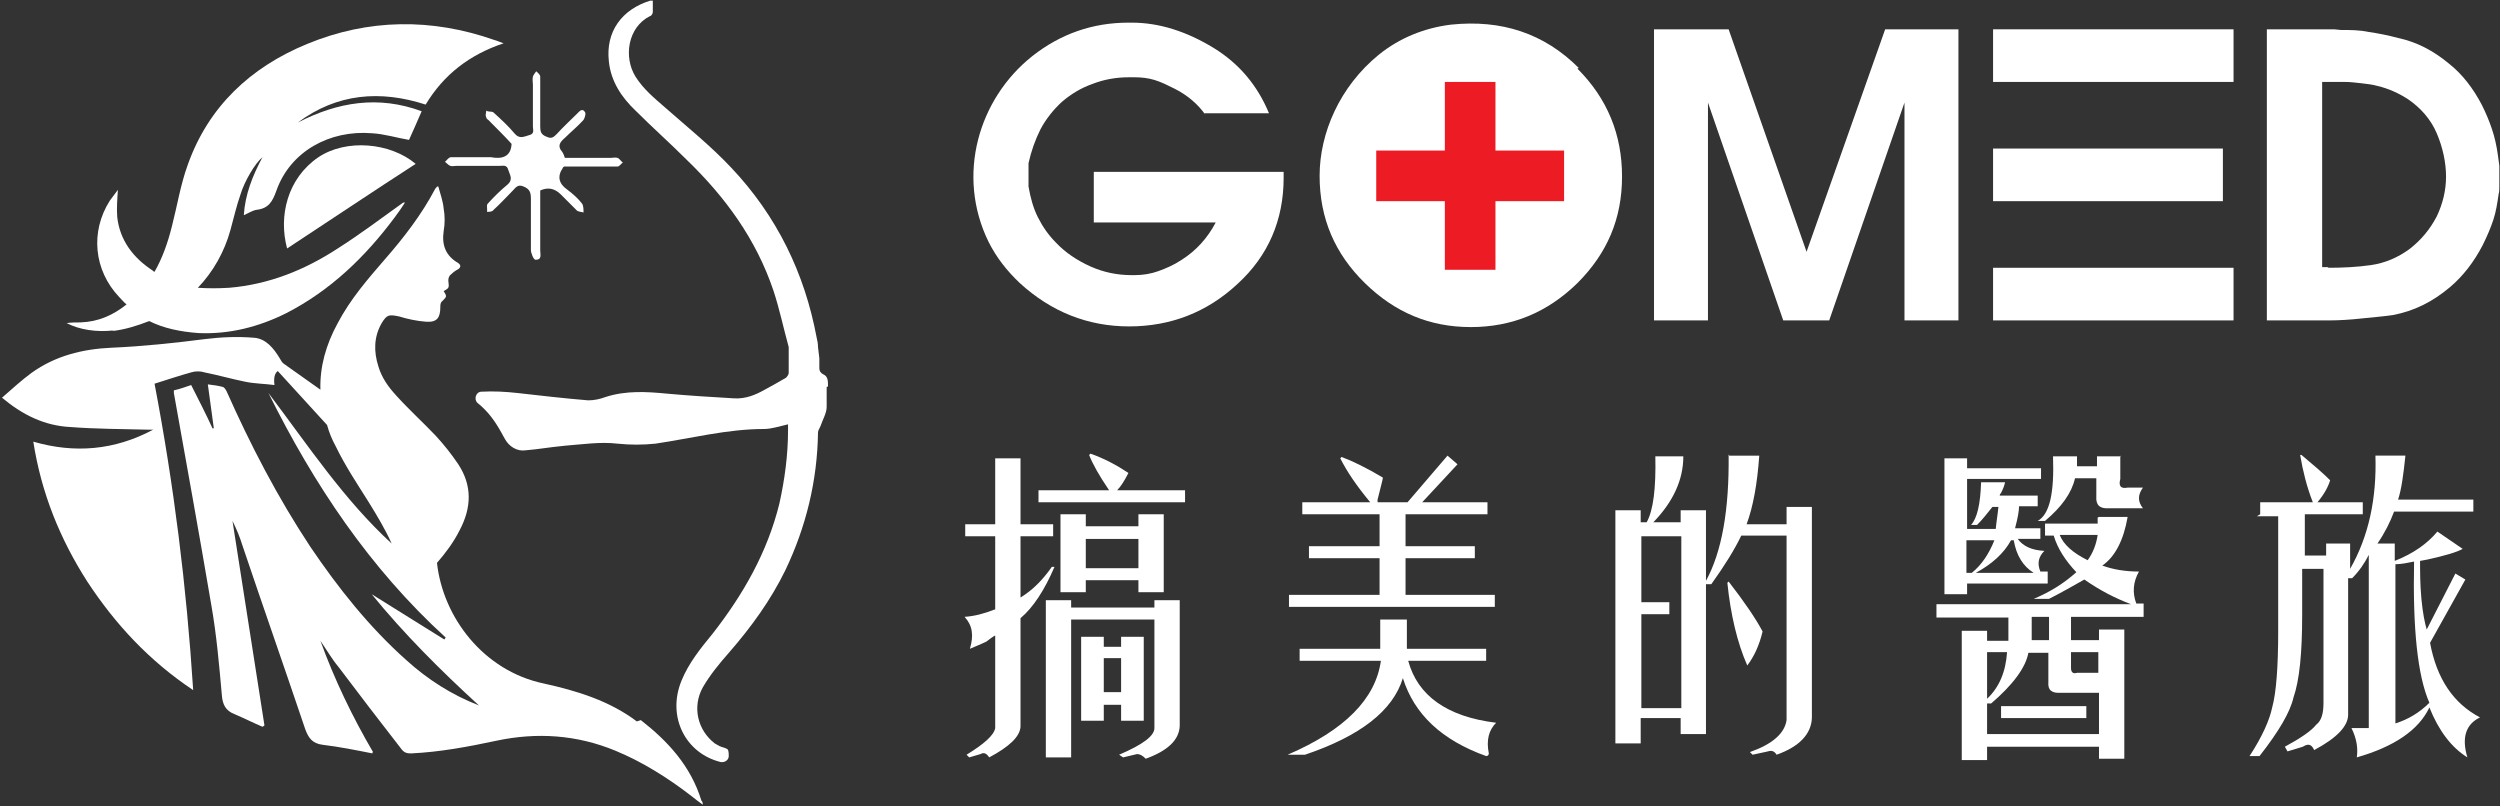<?xml version="1.0" encoding="UTF-8"?>
<svg id="_圖層_1" xmlns="http://www.w3.org/2000/svg" version="1.1" xmlns:xlink="http://www.w3.org/1999/xlink" viewBox="0 0 375.3 121">
  <rect x="0" y="0" width="375.3" height="121" fill="#333333" stroke="none"/>
  <!-- Generator: Adobe Illustrator 29.3.1, SVG Export Plug-In . SVG Version: 2.1.0 Build 151)  -->
  <defs>
    <style>
      .st0 {
        fill: #fff;
      }

      .st1 {
        fill: #ed1c24;
      }
    </style>
  </defs>
  <g>
    <path class="st0" d="M73,16.6c0,.3-.2.7,0,1,0,.3.4.4.6.7,1.1,1.1,2.2,2.2,3.2,3.3-.1,2-1.5,2.3-3.1,2-.7,0-1.3,0-2,0-1.3,0-2.7,0-4,0-.3,0-.6.4-.9.7.3.2.5.5.8.6.3.1.6,0,.9,0,2.2,0,4.3,0,6.5,0,.5,0,1.1-.2,1.3.6.2.7.8,1.4-.1,2.2-1.1.9-2.1,1.9-3,2.9-.2.2,0,.8-.1,1.2.4,0,.8,0,1-.3,1-.9,1.9-1.9,2.8-2.8.5-.5.8-1.1,1.7-.7,1,.4,1.1,1,1.1,1.9,0,2.5,0,5.1,0,7.6,0,.5.4,1.5.7,1.5,1,0,.7-.8.7-1.4,0-3,0-6,0-9q1.7-.8,3.1.6c.8.8,1.6,1.6,2.4,2.4.2.2.7.2,1,.3,0-.4,0-1-.2-1.3-.6-.8-1.4-1.5-2.2-2.1-1.3-.9-1.6-2-.7-3.3,0,0,0-.1.2-.2,1.2,0,2.3,0,3.5,0,1.5,0,3,0,4.5,0,.3,0,.5-.4.8-.6-.3-.2-.5-.6-.8-.7-.3-.1-.7,0-1,0-2.3,0-4.6,0-6.9,0-.1-.3-.2-.6-.4-.9-.8-.9-.3-1.5.4-2.1.9-.9,1.9-1.7,2.8-2.7.2-.3.4-1,.2-1.2-.4-.6-.8-.1-1.1.2-1,1-2.1,2-3.1,3.1-.5.5-.8.8-1.6.4-.8-.3-.9-.8-.9-1.5,0-2.1,0-4.1,0-6.2,0-.4,0-.9,0-1.3,0-.3-.4-.6-.6-.8-.2.3-.4.5-.5.8-.1.4,0,.8,0,1.2,0,2.1,0,4.2,0,6.3,0,.5.3,1.1-.6,1.3-.7.2-1.4.6-2.1-.2-1-1.2-2.1-2.2-3.2-3.2-.2-.2-.6-.1-.9-.2Z"/>
    <path class="st0" d="M95.6,108.3c-4.1-3.1-9-4.6-14-5.7-9-1.9-15.1-9.9-16-18.1,1.3-1.5,2.5-3.1,3.4-4.9,1.8-3.4,1.9-6.7-.2-9.9-1-1.5-2.2-3-3.4-4.3-1.9-2-4-3.9-5.9-6-1.2-1.3-2.2-2.7-2.7-4.4-.7-2.2-.7-4.4.5-6.5.8-1.3,1.1-1.3,2.6-1,1.3.4,2.7.7,4.1.8,1.6.1,2.1-.6,2.1-2.2,0-.3,0-.7.3-.9.7-.7.7-.7.2-1.5.9-.5.8-.5.7-1.6,0-.3.1-.7.4-.9.3-.3.7-.6,1.1-.8.4-.3.4-.6,0-.9-1.9-1.1-2.5-2.7-2.2-4.8.2-1.1.2-2.3,0-3.4-.1-1.1-.5-2.2-.8-3.3,0,0-.1,0-.2,0,0,.1-.2.2-.3.4-2,3.8-4.7,7.3-7.5,10.5-2.6,3-5.2,6-7.1,9.6-1.8,3.3-2.7,6.6-2.6,10-1.8-1.3-3.7-2.6-5.5-3.9-.3-.2-.4-.5-.6-.8-.9-1.5-2.1-3-3.9-3.1-2.4-.2-4.9-.1-7.3.2-4.7.6-9.4,1.1-14.1,1.3-4.3.2-8.4,1.2-12,3.8-1.5,1.1-2.9,2.4-4.4,3.7,3.1,2.6,6.4,4.2,10.2,4.4,3.9.3,7.8.3,11.7.4.2,0,.4,0,.8,0-5.8,3.1-11.8,3.6-18,1.8,1.2,7.7,4,14.6,8.1,21,4.2,6.4,9.3,11.9,15.9,16.3-1-15.6-2.9-30.8-5.8-46,1.9-.6,3.7-1.2,5.5-1.7.6-.2,1.4-.2,2,0,2,.4,4.1,1,6.1,1.4,1.4.3,2.9.3,4.4.5q-.2-1.6.5-2.1c2.5,2.7,4.9,5.4,7.4,8.1.3,1.1.7,2.1,1.3,3.2,1.4,2.9,3.2,5.6,4.9,8.3,1.3,2.1,2.5,4.1,3.5,6.3-7.2-6.6-12.6-14.8-18.5-22.6,6.8,13.7,15.2,26.3,26.6,36.7,0,0-.1.2-.2.3-3.7-2.3-7.4-4.6-10.9-6.8,4.8,5.9,10.3,11.4,16.1,16.7-4.1-1.6-7.7-3.9-10.9-6.8-5.6-5-10.2-10.8-14.4-17-4.9-7.4-9-15.3-12.6-23.4-.1-.2-.3-.5-.5-.6-.7-.2-1.5-.3-2.3-.4.3,2.3.6,4.4.9,6.6,0,0-.2,0-.2,0-1-2.2-2.1-4.3-3.2-6.5-.9.3-1.7.6-2.6.8,0,.2,0,.3,0,.4,1.9,10.6,3.8,21.1,5.6,31.7.8,4.5,1.2,9.1,1.6,13.6.1,1.5.6,2.4,1.9,2.9,1.4.6,2.8,1.3,4.2,1.9,0,0,.2-.1.3-.2-1.6-10.2-3.2-20.5-4.8-30.7.6,1.2,1.1,2.4,1.5,3.7,3.1,9.2,6.3,18.3,9.4,27.5.5,1.4,1.1,2.2,2.6,2.4,2.5.3,5,.8,7.5,1.3,0,0,0-.2.1-.2-3.1-5.3-5.8-10.9-7.9-16.7.9,1.3,1.7,2.7,2.7,3.9,3.1,4.1,6.3,8.3,9.5,12.4.4.5.8.6,1.4.6,4.3-.2,8.6-1,12.8-1.9,6.1-1.3,12.1-.9,17.9,1.5,4.1,1.7,7.9,4.1,11.4,6.8.5.4,1,.8,1.7,1.3,0-.4-.1-.5-.2-.6-1.6-5.2-5-8.9-9.1-12.1ZM60.8,66.9s0,0,0,.1c0,0,0,0,0,0,0,0,0,0,0,0Z"/>
    <path class="st0" d="M16.8,49.7c1.9-.2,3.8-.8,5.6-1.5,2.2,1.1,4.7,1.6,7.4,1.8,4.6.2,9-.9,13.2-3,6.6-3.4,11.8-8.4,16.2-14.3.6-.8,1.1-1.5,1.6-2.3-.2,0-.3,0-.4.1-3.2,2.3-6.4,4.7-9.7,6.8-4.9,3.2-10.3,5.4-16.3,5.9-1.6.1-3.2.1-4.7,0,2.3-2.4,4-5.4,4.9-8.7.5-1.8.9-3.6,1.5-5.3.6-2,2.2-4.7,3.3-5.6-1.5,2.8-2.6,5.6-2.8,8.7.7-.3,1.3-.7,1.9-.8,1.8-.2,2.4-1.2,3-2.9,2.1-5.9,8-9.1,14.3-8.6,1.9.1,3.8.7,5.6,1,.6-1.3,1.2-2.7,1.9-4.3-6.5-2.4-12.6-1.4-18.6,1.7,5.9-4.4,12.4-4.9,19.2-2.7,2.7-4.5,6.6-7.5,11.7-9.2-.6-.2-1-.4-1.4-.5-9.4-3.3-18.9-3.2-28.1.6-8.5,3.5-14.8,9.4-17.9,18.1-1.1,3-1.6,6.2-2.4,9.3-.6,2.4-1.4,4.7-2.6,6.8-.1,0-.2-.1-.3-.2-2.9-1.9-4.9-4.5-5.3-8-.1-1.3,0-2.7.1-4.1-.4.5-.8,1.1-1.2,1.6-3,4.7-2.4,10.5,1.4,14.5.4.4.7.8,1.1,1.1-2,1.6-4.2,2.6-6.9,2.7-.7,0-1.3,0-2.1.1,1.9,1,4.5,1.4,7.1,1.1Z"/>
    <path class="st0" d="M47.8,23.6c-4.7,3.2-6,8.9-4.7,13.7,6.4-4.2,12.8-8.5,19.3-12.7-3.8-3.2-10.4-3.8-14.6-1Z"/>
    <path class="st0" d="M124.3,58c0-.8,0-1.5-.7-1.8-.4-.2-.6-.5-.6-.9v-1.5c0,0-.2-1.7-.2-1.7,0,0,0,0,0,0,0-.5-.1-1-.2-1.4-1.8-9.7-6-18.3-12.8-25.5-3.1-3.3-6.6-6.1-10-9.1-1.6-1.4-3.2-2.7-4.4-4.6-1.8-2.9-1.2-7.4,2.2-9.1.2,0,.4-.4.4-.6,0-.6,0-1.1,0-1.7-.2,0-.3,0-.4,0-4.2,1.3-6.7,4.6-6.2,9.1.3,3,1.9,5.4,4,7.4,2.5,2.5,5.2,4.9,7.7,7.4,5.8,5.6,10.4,11.9,13,19.6.9,2.7,1.5,5.6,2.3,8.5v1.6c0,.8,0,1.6,0,2.3,0,.2-.2.5-.4.7-1,.6-2.1,1.2-3.2,1.8-1.4.8-2.9,1.4-4.6,1.3-3.4-.2-6.7-.4-10-.7-3.1-.3-6.2-.5-9.3.5-.8.3-1.7.5-2.6.5-3.6-.3-7.1-.7-10.6-1.1-1.8-.2-3.6-.3-5.4-.2-.9,0-1.2,1.2-.6,1.7,1.6,1.3,2.6,2.7,3.6,4.5.2.4.4.7.5.9.6,1.1,1.8,1.9,3.1,1.7,0,0,0,0,0,0,2.3-.2,3-.4,6-.7,2.6-.2,5.2-.6,7.8-.3,1.9.2,3.8.2,5.7,0,5.4-.8,10.8-2.2,16.3-2.2,1.1,0,2.3-.4,3.6-.7,0,0,0,0,0,0,0,.4,0,.6,0,.9,0,3.7-.5,7.4-1.3,11-1.8,7.3-5.4,13.6-10,19.5-1.8,2.2-3.6,4.4-4.7,7.1-2.2,5.4.6,10.9,5.9,12.2.6.1,1.2-.3,1.2-.9,0-.3,0-.6-.1-.9-.1-.3-.9-.4-1.3-.6-.2-.1-.5-.3-.7-.4-2.6-2-3.4-5.5-1.8-8.4,1.1-1.9,2.5-3.6,4-5.3,3.3-3.8,6.2-7.8,8.4-12.3,3.1-6.5,4.8-13.4,4.9-20.7,0-.3.3-.7.4-1,.3-.9.9-1.9.9-2.8,0-1,0-2,0-3Z"/>
  </g>
  <path class="st0" d="M181,17.3c-1.1-1.6-2.7-3-4.7-4-1-.5-2-1-3-1.3-1-.3-2-.4-3-.4h-.8c-1.9,0-3.7.3-5.5,1-1.7.6-3.2,1.5-4.6,2.7-1.3,1.2-2.4,2.6-3.2,4.1-.8,1.6-1.4,3.3-1.8,5.1,0,.4,0,.7,0,.9v2.6c.3,1.7.7,3.2,1.4,4.6.7,1.4,1.6,2.7,2.7,3.8,1.4,1.5,3.2,2.7,5.2,3.6,2,.9,4.1,1.3,6.1,1.3h.6c1.2,0,2.4-.2,3.5-.6,1.1-.4,2.3-.9,3.5-1.7,2.2-1.4,3.9-3.3,5.1-5.6h-18.3v-7.6h28.5v.9c0,6.3-2.3,11.7-6.9,15.9-4.6,4.3-10.1,6.4-16.3,6.4s-11.7-2.2-16.4-6.5c-1.9-1.8-3.5-3.8-4.7-6.2-4.9-10-1.5-21.5,6.6-27.9,4.2-3.3,9-5,14.4-5h.5c4.1,0,8.2,1.3,12.3,3.8,3.9,2.4,6.6,5.7,8.3,9.8h-9.7Z"/>
  <path class="st0" d="M236.8,10.3c4.5,4.5,6.7,9.9,6.7,16.2s-2.2,11.5-6.7,16c-4.5,4.4-9.8,6.6-16,6.6s-11.4-2.2-15.9-6.6c-4.5-4.4-6.8-9.7-6.8-16.1s3-13.4,8.9-18.2c3.1-2.5,6.8-4,10.8-4.5,7.6-.8,14,1.3,19.2,6.5Z"/>
  <path class="st0" d="M248.5,4.4h11l11.7,33.4,11.8-33.4h11v43.7h-8.1V15.4l-11.3,32.7h-6.9l-11.3-32.7v32.7h-8.1V4.4Z"/>
  <path class="st0" d="M340.3,4.4h10.1c0,0,1,.1,1,.1,1.4,0,2.8,0,4.2.3,1.4.2,2.9.5,4.4.9,2.8.6,5.3,1.9,7.7,3.9,2,1.6,3.6,3.7,4.9,6.2.6,1.2,1.1,2.4,1.5,3.6.4,1.2.7,2.5.9,4l.2,1.5v1.6c0,0,0,1.3,0,1.3,0,.6,0,1-.1,1.3-.2,1.4-.4,2.7-.8,3.9-.4,1.2-.9,2.4-1.6,3.8-1.3,2.5-2.9,4.6-4.9,6.3-2.6,2.2-5.4,3.6-8.6,4.2-1.3.2-2.8.3-4.6.5-1.8.2-3.5.3-5,.3h-9.3V4.4ZM349.4,40.2c2.3,0,4.4-.1,6.5-.4,2.1-.3,4-1.1,5.8-2.4,1.8-1.4,3.1-3,4.1-4.9.9-1.9,1.4-3.9,1.4-6s-.5-4.4-1.4-6.5-2.4-3.8-4.3-5.1c-1.4-.9-2.9-1.6-4.6-2-.7-.2-1.5-.3-2.4-.4-.9-.1-1.7-.2-2.5-.2h-1.4c0,0-1.4,0-1.4,0h-.6c0,0,0,27.8,0,27.8h1Z"/>
  <g>
    <rect class="st0" x="299.2" y="40.2" width="36.1" height="7.9"/>
    <rect class="st0" x="299.2" y="22.3" width="34.5" height="7.9"/>
    <rect class="st0" x="299.2" y="4.4" width="36.1" height="7.9"/>
  </g>
  <polygon class="st1" points="234.8 22.6 224.5 22.6 224.5 12.3 216.9 12.3 216.9 22.6 206.6 22.6 206.6 30.2 216.9 30.2 216.9 40.5 224.5 40.5 224.5 30.2 234.8 30.2 234.8 22.6"/>
  <path class="st0" d="M149.4,91.5v-11h-4.5v-1.8h4.5v-9.9h3.8v9.9h4.9v1.8h-4.9v9.2c1.8-1.1,3.3-2.6,4.7-4.6h.4c-1.5,3.5-3.2,6.1-5.1,7.7v16.3c-.1,1.5-1.7,3-4.7,4.6-.4-.6-.8-.8-1.3-.5l-1.7.5-.4-.4c2.6-1.6,4.1-2.9,4.3-4v-13.9c-.4.2-.8.5-1.3.9-.8.4-1.6.7-2.5,1.1.6-2,.4-3.5-.8-4.8,1.5-.1,3-.5,4.5-1.1ZM155.9,75.4v-1.8h10.6c-1.5-2.2-2.5-4-3-5.3l.2-.2c2,.7,3.9,1.7,5.7,2.9-.6,1.2-1.2,2.1-1.7,2.6h10.2v1.8h-21.9ZM160.8,113.7h-3.8v-23.6h3.8v1.1h12.5v-1.1h3.8v18.9c-.1,2.1-1.8,3.7-5.1,4.9-.5-.5-.9-.7-1.3-.7l-2.1.5-.6-.4c3.5-1.5,5.3-2.8,5.3-4v-16.3h-12.5v20.7ZM174.7,88.9h-3.8v-1.8h-7.9v1.8h-3.8v-11.7h3.8v1.8h7.9v-1.8h3.8v11.7ZM165.7,105.8v2.4h-3.4v-12.6h3.4v1.5h2.6v-1.5h3.4v12.6h-3.4v-2.4h-2.6ZM163,80.9v4.4h7.9v-4.4h-7.9ZM165.7,98.8v5.1h2.6v-5.1h-2.6Z"/>
  <path class="st0" d="M195.1,99.2v-1.8h12.1v-4.4h4v4.4h11.9v1.8h-11.7c1.4,5.2,5.8,8.4,13.2,9.3-1.1,1.1-1.5,2.6-1.1,4.6,0,.2-.1.4-.4.4-6.7-2.4-10.8-6.3-12.5-11.7-1.5,4.9-6.4,8.7-14.7,11.5h-2.6c8.6-3.7,13.2-8.4,14-14.1h-12.1ZM195.5,77.2v-1.8h10.2c-2-2.4-3.5-4.6-4.5-6.6l.2-.2c1.6.6,3.7,1.6,6.2,3.1,0,.2-.3,1.3-.8,3.3v.4h4.5l6-7,1.5,1.3-5.3,5.7h9.8v1.8h-12.3v4.8h10.4v1.8h-10.4v5.5h13.4v1.8h-30.9v-1.8h13.6v-5.5h-10.6v-1.8h10.6v-4.8h-11.7Z"/>
  <path class="st0" d="M259.6,68.4h4.5c-.3,4.2-.9,7.6-1.9,10.3h6v-2.6h3.8v31.7c-.1,2.4-1.9,4.3-5.3,5.5-.3-.5-.7-.7-1.3-.5l-2.3.5-.4-.4c3.4-1.2,5.2-2.8,5.5-4.8v-27.7h-6.8c-1,2.1-2.5,4.5-4.5,7.3h-.8v22.5h-3.8v-2.4h-6v3.8h-3.8v-35h3.8v1.8h.9c1-1.8,1.4-5.1,1.3-9.9h4.2c0,3.5-1.5,6.8-4.5,9.9h4.1v-1.8h3.8v10.6c2.4-4.4,3.5-10.7,3.4-19ZM246.4,106.3h6v-25.8h-6v9.9h4.2v1.8h-4.2v14.1ZM259.3,87.5l.2-.2c2.4,3.1,4.1,5.6,5.1,7.5-.5,2.1-1.3,3.8-2.3,5.1-1.5-3.4-2.5-7.6-3-12.5Z"/>
  <path class="st0" d="M315.1,77.6h4.3c-.6,3.5-1.9,6-3.8,7.3,1.6.6,3.5.9,5.5.9-.9,1.6-1,3.2-.4,4.8h1.1v2h-10.9v3.5h4.2v-1.6h3.8v19.4h-3.8v-1.8h-16.8v2h-3.8v-19.4h3.8v1.5h3.2v-3.5h-10.8v-2h29.2c-2.4-.9-4.7-2.1-7-3.7-1.8,1-3.5,2-5.3,2.9h-2.3c2.4-1,4.5-2.3,6.4-4-1.6-1.7-2.8-3.5-3.4-5.5h-1.3v-1.8h7.9v-.9ZM291.9,68.8h3.4v1.5h11.1v1.6h-11.1v7.5h4.3c.1-1.1.3-2.2.4-3.3h-.9c-.8,1-1.5,1.9-2.3,2.7h-.9c.9-1,1.4-3.1,1.5-6.4h3.6c-.1.5-.3,1-.6,1.6-.1.1-.2.2-.2.4h5.7v1.6h-2.8c0,.7-.2,1.8-.6,3.3h3.8v1.6h-3.4c.8,1.1,2.1,1.7,4,1.8-.9.9-1.1,1.9-.6,3.1h1.1v1.8h-12.1v1.6h-3.4v-20.7ZM299.4,81.1h-4.2v4.9h.8c1.5-1.2,2.6-2.9,3.4-4.9ZM302.3,81.1h-.4c-1.1,2-2.9,3.6-5.3,4.9h8.7c-1.6-1-2.6-2.6-3-4.9ZM298.9,105.6h-.6v4.6h16.8v-6.2h-5.7c-1.4.1-2-.4-1.9-1.6v-4.4h-3c-.4,2.2-2.3,4.8-5.7,7.7ZM298.3,97.9v7c1.8-1.7,2.8-4,3-7h-3ZM300.4,106h12.8v1.8h-12.8v-1.8ZM307.6,92.6h-2.6v3.5h2.6v-3.5ZM318.3,68.4v3.5c-.3,1.1.1,1.5,1.1,1.3h2.3c-.8,1.1-.8,2.1,0,3.1h-5.1c-1.4.1-2-.5-1.9-1.8v-2.7h-3.2c-.5,2.2-2,4.3-4.5,6.4h-1.1c1.8-1,2.5-4.2,2.3-9.7h3.6v1.5h3v-1.5h3.6ZM314.9,80.3h-5.7c.6,1.5,2,2.7,4.2,3.8.8-1.1,1.3-2.4,1.5-3.8ZM310.9,97.9v2.4c0,.6.3.9.9.7h3.2v-3.1h-4.2Z"/>
  <path class="st0" d="M339.3,77.2v-1.8h7.9c-.9-2.3-1.5-4.7-1.9-7.1h.2c1.8,1.5,3.2,2.7,4.3,3.8-.3,1-.9,2.1-1.9,3.3h6.8v1.8h-8.7v6.2h3.2v-1.8h3.6v3.8c2.8-4.9,4-10.6,3.8-17h4.5c-.3,2.9-.6,5.1-1.1,6.6h11.3v1.8h-11.9c-.6,1.6-1.4,3.2-2.5,4.8h2.6v2.6c2.8-1.1,4.9-2.6,6.4-4.4l3.8,2.6c-.9.5-2.6,1-5.3,1.6-.6.1-1,.2-1.1.2,0,1.6,0,3.5.2,5.7.2,2.1.5,3.6.8,4.6l4.3-8.4,1.5.9-5.3,9.5c1,5.4,3.5,9.1,7.5,11.2-2.1,1-2.8,3-1.9,6-2.4-1.5-4.3-4-5.7-7.5-1.6,3.4-5.3,5.9-10.9,7.5.2-1.3,0-2.8-.8-4.4h2.6v-26c-.6,1.2-1.4,2.4-2.5,3.5h-.6v20.5c0,1.7-1.7,3.5-5.1,5.3-.4-.9-.9-1-1.7-.5l-2.3.7-.4-.7c2.4-1.3,4-2.4,4.7-3.3.8-.6,1.1-1.7,1.1-3.3v-20.1h-3.2v7c0,5.6-.4,9.7-1.3,12.3-.5,2.2-2.2,5.1-5.1,8.8h-1.5c1.9-2.9,3-5.4,3.4-7.3.6-2.2.9-6,.9-11.5v-17.2h-3.2ZM359.6,84.6v24c1.9-.6,3.6-1.6,5.1-3.1-1.8-4.1-2.5-11.2-2.3-21.2-1,.2-1.9.4-2.8.4Z"/>
</svg>